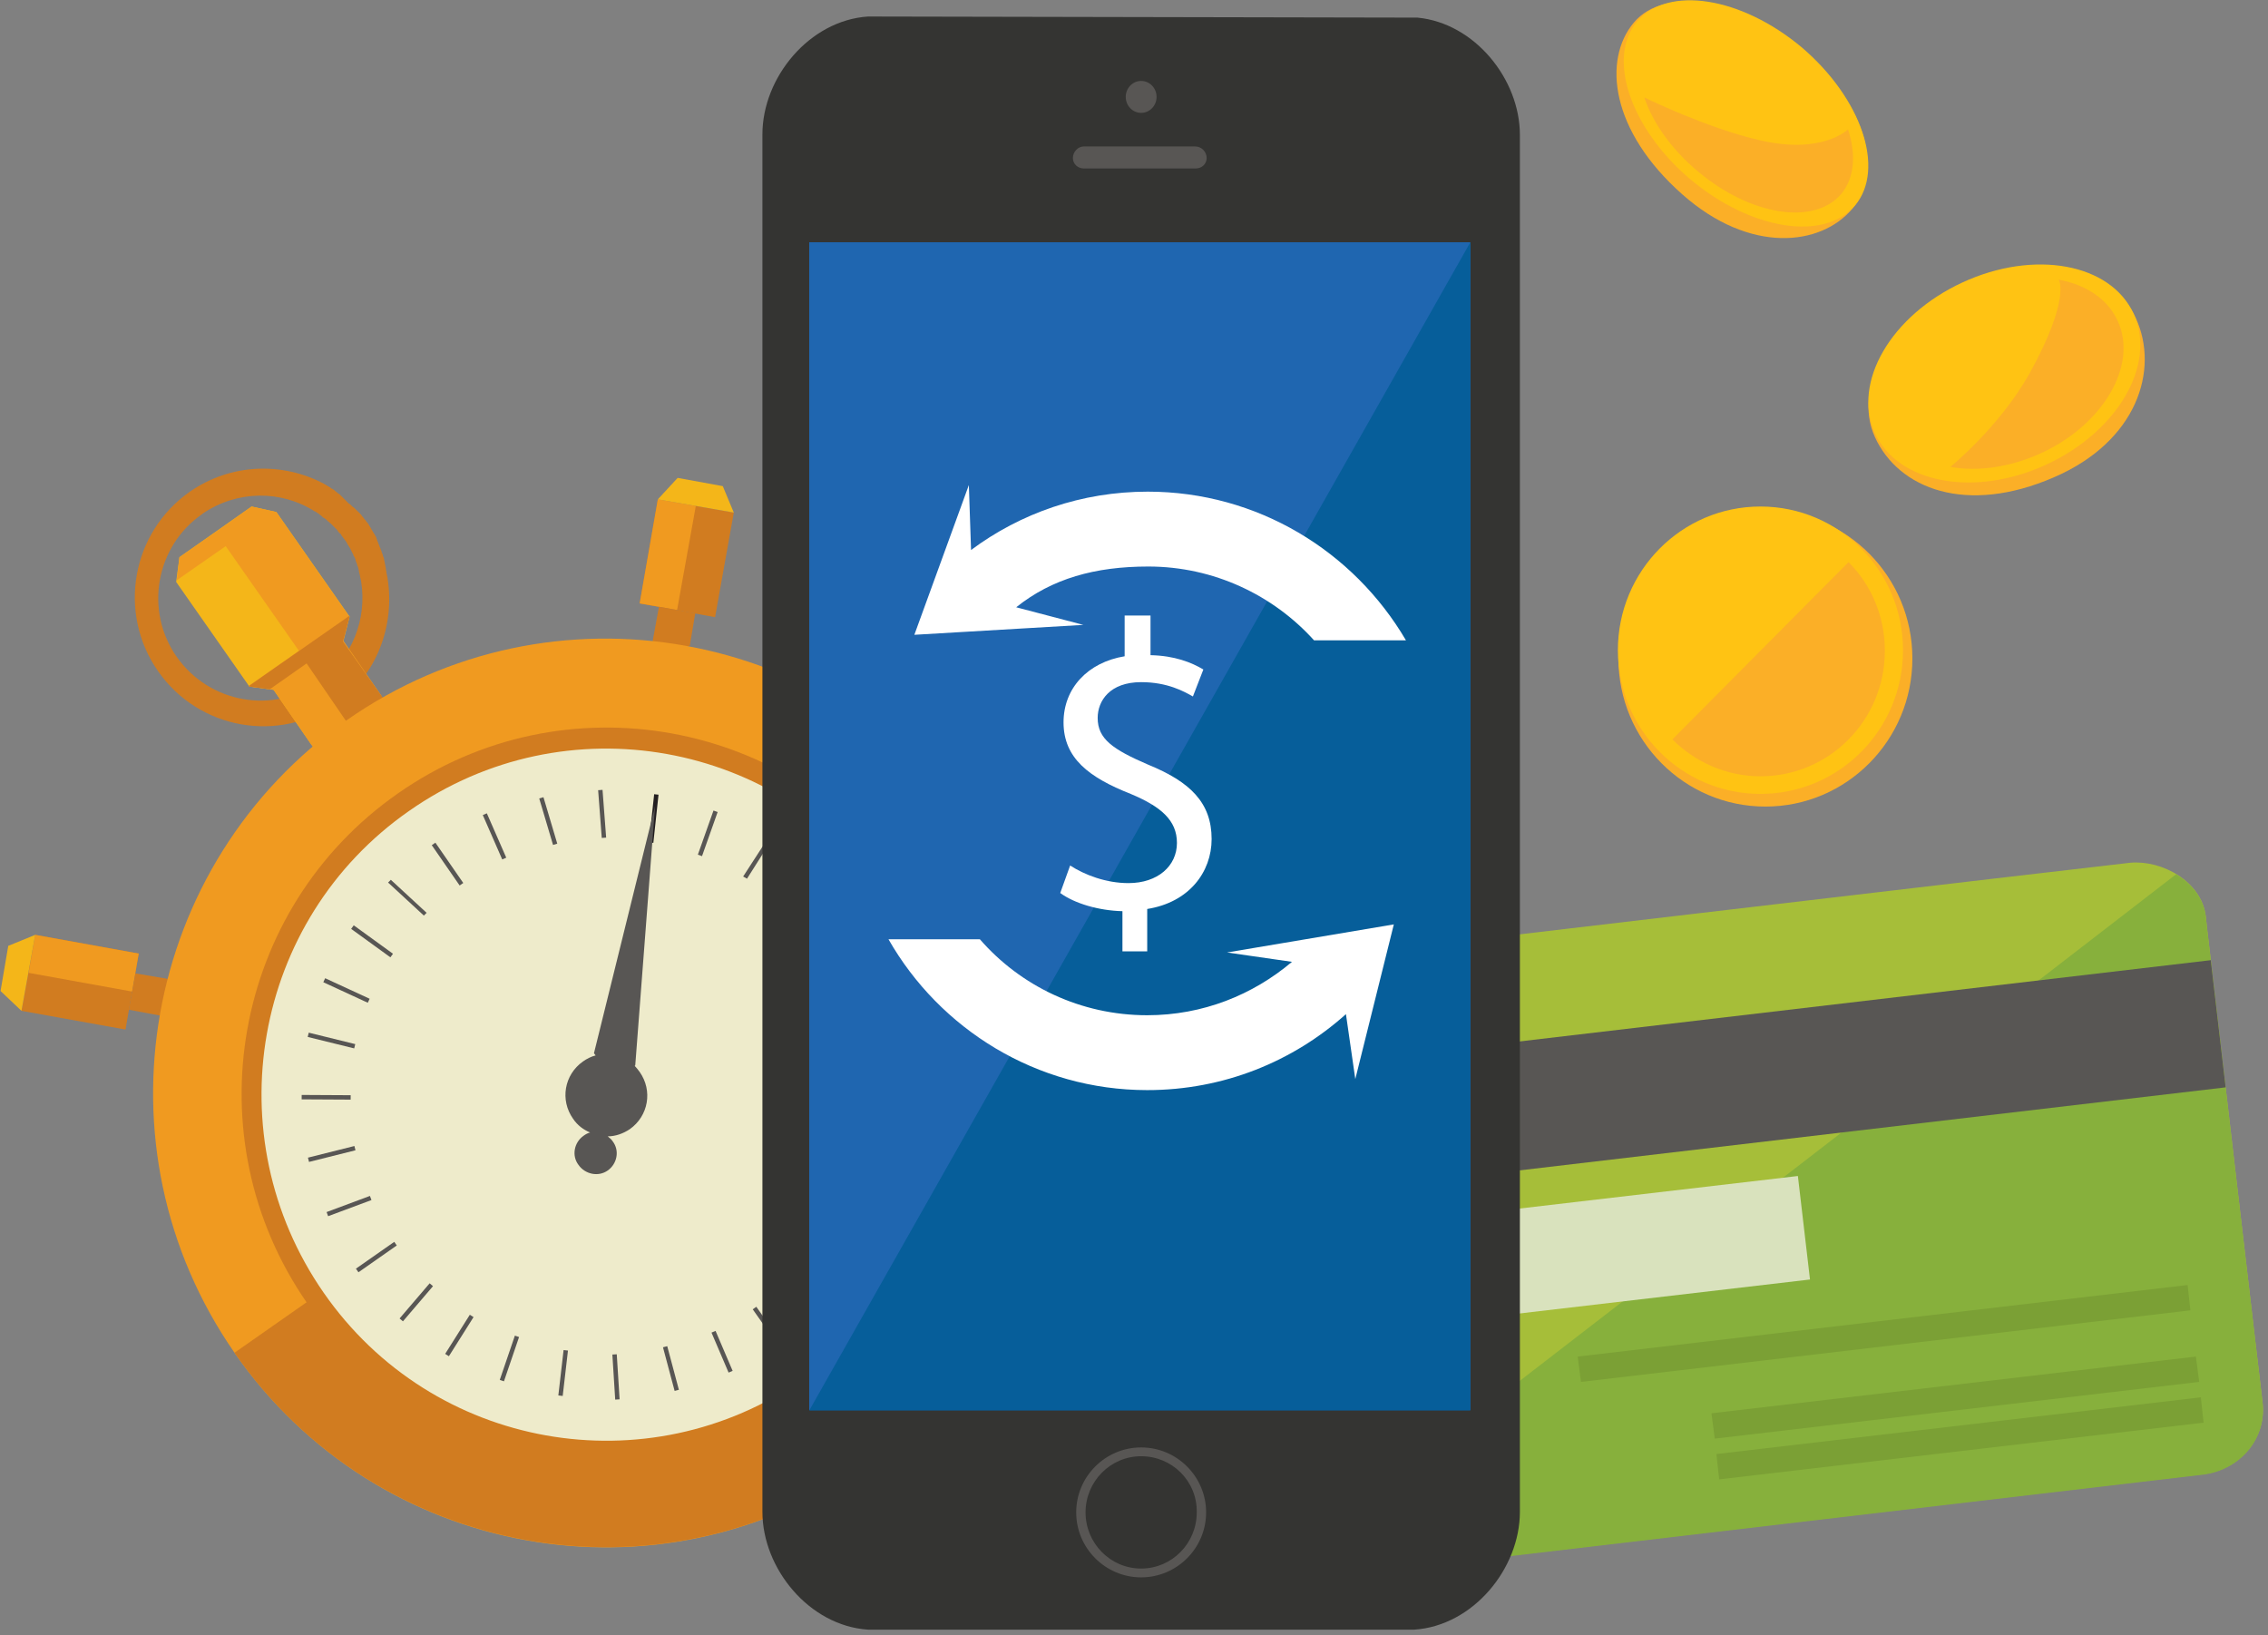 <?xml version="1.0" encoding="utf-8"?>
<!-- Generator: Adobe Illustrator 18.0.0, SVG Export Plug-In . SVG Version: 6.00 Build 0)  -->
<!DOCTYPE svg PUBLIC "-//W3C//DTD SVG 1.1//EN" "http://www.w3.org/Graphics/SVG/1.1/DTD/svg11.dtd">
<svg version="1.1" id="Busines_and_FInance" xmlns="http://www.w3.org/2000/svg" xmlns:xlink="http://www.w3.org/1999/xlink"
	 x="0px" y="0px" width="412px" height="297px" viewBox="0 0 412 297" enable-background="new 0 0 412 297" xml:space="preserve">
<rect x="0" y="0" width="412" height="297" fill="#808080" stroke="none"/>
<g>
	<path fill="#D17C20" d="M70.4,105c0-0.2-0.1-0.4-0.1-0.5c0,0,0,0,0,0c0-0.2-0.1-0.3-0.1-0.5c0,0,0,0,0-0.1c0-0.2-0.1-0.3-0.1-0.5
		c0,0,0-0.1,0-0.1c0-0.2-0.1-0.3-0.1-0.5c0,0,0-0.1,0-0.1c0-0.1-0.1-0.3-0.1-0.4c0,0,0-0.1,0-0.1c0-0.1-0.1-0.3-0.1-0.4
		c0,0,0-0.1,0-0.1c0-0.1-0.1-0.3-0.1-0.4c0-0.1,0-0.1-0.1-0.2c0-0.1-0.1-0.3-0.1-0.4c0-0.1,0-0.1-0.1-0.2c0-0.1-0.1-0.2-0.1-0.4
		c0-0.1-0.1-0.1-0.1-0.2c0-0.1-0.1-0.2-0.1-0.3c0-0.1-0.1-0.1-0.1-0.2c0-0.1-0.1-0.2-0.1-0.3c0-0.1-0.1-0.2-0.1-0.2
		c0-0.1-0.1-0.2-0.1-0.3c0-0.1-0.1-0.2-0.1-0.2c0-0.1-0.1-0.2-0.1-0.3c0-0.1-0.1-0.2-0.1-0.3c0-0.1-0.1-0.2-0.1-0.3
		c-0.1-0.1-0.1-0.2-0.2-0.3c0-0.1-0.1-0.2-0.1-0.2c-0.1-0.1-0.1-0.2-0.2-0.3c0-0.1-0.1-0.1-0.1-0.2c-0.1-0.1-0.1-0.2-0.2-0.3
		c0-0.1-0.1-0.1-0.1-0.2c-0.1-0.2-0.2-0.3-0.3-0.5c-0.1-0.2-0.2-0.3-0.3-0.5c-0.1-0.1-0.1-0.1-0.2-0.2c-0.1-0.1-0.1-0.2-0.2-0.3
		c-0.1-0.1-0.1-0.1-0.2-0.2c-0.1-0.1-0.1-0.2-0.2-0.3c-0.1-0.1-0.1-0.1-0.2-0.2c-0.1-0.1-0.1-0.2-0.2-0.3c-0.1-0.1-0.1-0.1-0.2-0.2
		c-0.1-0.1-0.1-0.2-0.2-0.2c-0.1-0.1-0.1-0.2-0.2-0.2c-0.1-0.1-0.1-0.1-0.2-0.2c-0.1-0.1-0.2-0.2-0.2-0.2c-0.1-0.1-0.1-0.1-0.2-0.2
		c-0.1-0.1-0.2-0.2-0.3-0.2c-0.1-0.1-0.1-0.1-0.2-0.2c-0.1-0.1-0.2-0.2-0.3-0.3c-0.1,0-0.1-0.1-0.2-0.1c-0.1-0.1-0.2-0.2-0.3-0.3
		c0,0-0.1-0.1-0.1-0.1c-0.1-0.1-0.2-0.2-0.3-0.3c0,0-0.1-0.1-0.1-0.1c-0.1-0.1-0.2-0.2-0.3-0.3c0,0-0.1-0.1-0.1-0.1
		c-0.1-0.1-0.2-0.2-0.3-0.3c0,0-0.1-0.1-0.1-0.1c-0.1-0.1-0.2-0.2-0.4-0.3c0,0-0.1,0-0.1-0.1c-0.1-0.1-0.3-0.2-0.4-0.3
		c0,0,0,0-0.1-0.1c-0.1-0.1-0.3-0.2-0.4-0.3c0,0,0,0-0.1,0c-0.1-0.1-0.3-0.2-0.4-0.3c0,0,0,0,0,0c-0.2-0.1-0.3-0.2-0.5-0.3
		c0,0,0,0,0,0c-0.2-0.1-0.3-0.2-0.5-0.3c0,0,0,0,0,0c-7.5-4-16.9-3.8-24.4,1.4c-10.6,7.4-13.2,22-5.8,32.6
		c7.4,10.6,21.9,13.2,32.5,5.8C68.4,122.7,71.8,113.6,70.4,105C70.4,105,70.4,105,70.4,105z M32.1,119.3c-5.9-8.4-3.8-20.1,4.6-25.9
		c0,0,0.1-0.1,0.1-0.1l0,0c6.3-4.3,14.3-4.3,20.4-0.4c0,0,0,0,0.1,0c0.2,0.2,0.5,0.3,0.7,0.5c0,0,0.1,0.1,0.1,0.1
		c0.2,0.1,0.4,0.3,0.6,0.5c0.1,0,0.1,0.1,0.2,0.1c0.2,0.1,0.4,0.3,0.5,0.4c0.1,0.1,0.1,0.1,0.2,0.2c0.2,0.1,0.3,0.3,0.5,0.4
		c0.1,0.1,0.2,0.2,0.3,0.3c0.1,0.1,0.3,0.3,0.4,0.4c0.1,0.1,0.2,0.2,0.3,0.3c0.1,0.1,0.2,0.2,0.3,0.4c0.1,0.1,0.2,0.3,0.4,0.4
		c0.1,0.1,0.2,0.2,0.2,0.3c0.2,0.3,0.4,0.5,0.6,0.8c0.2,0.3,0.4,0.5,0.5,0.8c0.1,0.1,0.1,0.2,0.2,0.3c0.1,0.2,0.2,0.3,0.3,0.5
		c0.1,0.1,0.1,0.3,0.2,0.4c0.1,0.1,0.1,0.3,0.2,0.4c0.1,0.2,0.2,0.3,0.2,0.5c0.1,0.1,0.1,0.2,0.2,0.3c0.1,0.2,0.2,0.4,0.2,0.6
		c0,0.1,0.1,0.2,0.1,0.3c0.1,0.2,0.2,0.4,0.2,0.6c0,0.1,0.1,0.1,0.1,0.2c0.1,0.2,0.1,0.5,0.2,0.7c0,0.1,0,0.1,0,0.2
		c0.1,0.3,0.1,0.5,0.2,0.8c0,0,0,0,0,0.1c0.1,0.3,0.1,0.6,0.2,0.9c0,0,0,0,0,0c1.1,6.8-1.6,14-7.6,18.2l0,0c0,0-0.1,0.1-0.1,0.1
		C49.6,129.8,38,127.7,32.1,119.3z"/>
	<g>
		<polygon fill="#F4B619" points="45.7,92 32.6,101.2 32,105.7 45.3,124.7 49.7,125.3 56.6,135.3 69.3,126.5 62.3,116.5 63.5,112 
			50.2,93 		"/>
	</g>
	<polygon fill="#F09A20" points="45.7,92 45.7,92 39.2,96.6 32.6,101.2 32.1,105.4 41,99.2 54.3,118.2 45.2,124.6 45.3,124.7 
		49.7,125.3 57.4,136.5 70,127.6 69.2,126.5 69.3,126.4 62.4,116.4 63.5,112 63.4,111.9 50.2,93 	"/>
	<g>
		<polygon fill="#D17C20" points="25.2,173.2 22.8,187 3.9,183.6 6.4,169.8 		"/>
	</g>
	<g>
		<polygon fill="#F09A20" points="5.2,176.7 24,180.1 25.2,173.2 6.4,169.8 		"/>
	</g>
	<polygon fill="#D17C20" points="30.5,177.8 24.6,176.8 23.4,183.4 29.3,184.5 29.9,181.2 29.9,181.2 	"/>
	<polygon fill="#F4B619" points="1.5,171.8 0.1,180 3.9,183.6 6.4,169.8 	"/>
	<g>
		<polygon fill="#D17C20" points="116.2,109.6 129.9,112.1 133.3,93.1 119.5,90.7 		"/>
	</g>
	<g>
		<polygon fill="#F09A20" points="126.4,91.9 123,110.8 116.2,109.6 119.5,90.7 		"/>
	</g>
	<polygon fill="#D17C20" points="126.3,111.4 119.7,110.2 118.3,117.9 121.8,117.7 121.8,117.7 125.3,117.3 	"/>
	<polygon fill="#F4B619" points="123.1,86.8 119.5,90.7 133.3,93.1 131.3,88.3 	"/>
	<polygon fill="#D17C20" points="63.4,111.9 45.2,124.6 45.3,124.7 49,125.2 55.7,120.5 63.3,131.6 69.8,127.1 62.3,116.5 
		62.5,115.8 62.5,115.8 63.5,112 	"/>
	<g>
		<path fill="#F09A20" d="M177.5,151.3c26,37.4,16.8,88.8-20.4,114.9c-37.3,26.1-88.5,16.9-114.5-20.5
			c-26-37.4-16.8-88.8,20.4-114.9C100.2,104.8,151.5,113.9,177.5,151.3z"/>
	</g>
	<path fill="#D17C20" d="M42.6,245.7c26,37.4,77.3,46.5,114.5,20.5c37.3-26.1,46.4-77.5,20.4-114.9L42.6,245.7z"/>
	<g>
		<path fill="#D17C20" d="M72.3,144.1c-30.1,21-37.4,62.5-16.5,92.6c21,30.1,62.3,37.5,92.4,16.5c30.1-21,37.4-62.5,16.5-92.6
			C143.7,130.5,102.3,123.1,72.3,144.1z"/>
	</g>
	<g>
		<g>
			<path fill="#EEEBCB" d="M74.3,147.3c-28.4,19.8-35.3,59-15.5,87.5c19.8,28.5,58.8,35.4,87.2,15.6c28.4-19.8,35.3-59,15.5-87.5
				C141.7,134.4,102.7,127.4,74.3,147.3z"/>
		</g>
	</g>
	<g>
		<g>
			
				<rect x="118.4" y="144.3" transform="matrix(0.994 0.107 -0.107 0.994 16.582 -11.849)" fill="#231F20" width="0.8" height="8.8"/>
		</g>
	</g>
	<g>
		<g>
			
				<rect x="80.8" y="152.5" transform="matrix(0.823 -0.569 0.569 0.823 -74.838 73.979)" fill="#585654" width="0.8" height="8.9"/>
		</g>
	</g>
	<g>
		<g>
			<polygon fill="#585654" points="77,166.3 70.5,160.3 71,159.8 77.5,165.8 			"/>
		</g>
	</g>
	<g>
		<g>
			
				<rect x="63.2" y="170.5" transform="matrix(0.81 0.587 -0.587 0.81 113.151 -7.136)" fill="#585654" width="8.8" height="0.8"/>
		</g>
	</g>
	<g>
		<g>
			
				<rect x="58.5" y="179.5" transform="matrix(0.908 0.419 -0.419 0.908 81.16 -9.819)" fill="#585654" width="8.9" height="0.8"/>
		</g>
	</g>
	<g>
		<g>
			
				<rect x="55.8" y="188.6" transform="matrix(0.971 0.239 -0.239 0.971 46.98 -8.901)" fill="#585654" width="8.7" height="0.8"/>
		</g>
	</g>
	<g>
		<g>
			
				<rect x="54.8" y="198.9" transform="matrix(1 5.512897e-003 -5.512897e-003 1 1.1 -0.324)" fill="#585654" width="8.9" height="0.8"/>
		</g>
	</g>
	<g>
		<g>
			
				<rect x="55.9" y="209.2" transform="matrix(0.97 -0.243 0.243 0.97 -49.117 20.927)" fill="#585654" width="8.7" height="0.8"/>
		</g>
	</g>
	<g>
		<g>
			
				<rect x="59.2" y="218.7" transform="matrix(0.937 -0.349 0.349 0.937 -72.468 35.89)" fill="#585654" width="8.4" height="0.8"/>
		</g>
	</g>
	<g>
		<g>
			
				<rect x="89.5" y="147.5" transform="matrix(0.916 -0.401 0.401 0.916 -53.425 48.822)" fill="#585654" width="0.8" height="8.8"/>
		</g>
	</g>
	<g>
		<g>
			
				<rect x="99.1" y="144.7" transform="matrix(0.959 -0.285 0.285 0.959 -38.321 34.502)" fill="#585654" width="0.8" height="8.8"/>
		</g>
	</g>
	<g>
		<g>
			
				<rect x="109" y="143.5" transform="matrix(0.997 -7.565704e-002 7.565704e-002 0.997 -10.873 8.702)" fill="#585654" width="0.8" height="8.7"/>
		</g>
	</g>
	<g>
		<g>
			
				<rect x="128.2" y="147" transform="matrix(0.943 0.334 -0.334 0.943 57.816 -34.218)" fill="#585654" width="0.8" height="8.5"/>
		</g>
	</g>
	<g>
		<g>
			<polygon fill="#585654" points="135.7,159.6 135,159.2 139.6,152.1 140.2,152.5 			"/>
		</g>
	</g>
	<g>
		<g>
			
				<rect x="145" y="157.8" transform="matrix(0.771 0.636 -0.636 0.771 136.371 -55.442)" fill="#585654" width="0.8" height="8.6"/>
		</g>
	</g>
	<g>
		<g>
			
				<rect x="135.4" y="240.4" transform="matrix(0.576 0.818 -0.818 0.576 256.05 -11.876)" fill="#585654" width="8.1" height="0.8"/>
		</g>
	</g>
	<g>
		<g>
			
				<rect x="130.9" y="241.6" transform="matrix(0.919 -0.393 0.393 0.919 -85.996 71.461)" fill="#585654" width="0.8" height="7.9"/>
		</g>
	</g>
	<g>
		<g>
			
				<rect x="121.4" y="244.6" transform="matrix(0.966 -0.258 0.258 0.966 -59.943 39.752)" fill="#585654" width="0.8" height="8.2"/>
		</g>
	</g>
	<g>
		<g>
			
				<rect x="111.5" y="246" transform="matrix(0.998 -6.291970e-002 6.291970e-002 0.998 -15.514 7.538)" fill="#585654" width="0.8" height="8.2"/>
		</g>
	</g>
	<g>
		<g>
			
				<rect x="102" y="245.3" transform="matrix(0.993 0.115 -0.115 0.993 29.304 -10.097)" fill="#585654" width="0.8" height="8.3"/>
		</g>
	</g>
	<g>
		<g>
			
				<rect x="92.1" y="242.6" transform="matrix(0.946 0.323 -0.323 0.946 84.767 -16.655)" fill="#585654" width="0.8" height="8.5"/>
		</g>
	</g>
	<g>
		<g>
			
				<rect x="83.1" y="238.4" transform="matrix(0.846 0.533 -0.533 0.846 142.111 -7.177)" fill="#585654" width="0.8" height="8.4"/>
		</g>
	</g>
	<g>
		<g>
			
				<rect x="75.1" y="232.3" transform="matrix(0.76 0.65 -0.65 0.76 171.968 7.728)" fill="#585654" width="0.8" height="8.4"/>
		</g>
	</g>
	<g>
		<g>
			
				<rect x="142.9" y="234" transform="matrix(0.721 0.693 -0.693 0.721 203.338 -36.548)" fill="#585654" width="8.3" height="0.8"/>
		</g>
	</g>
	<g>
		<g>
			<polygon fill="#585654" points="156.3,229 149.7,224.3 150.1,223.6 156.8,228.3 			"/>
		</g>
	</g>
	<g>
		<g>
			
				<rect x="153.7" y="217.1" transform="matrix(0.898 0.441 -0.441 0.898 111.911 -47.234)" fill="#585654" width="8.1" height="0.8"/>
		</g>
	</g>
	<g>
		<g>
			
				<rect x="156.2" y="208" transform="matrix(0.975 0.224 -0.224 0.975 50.672 -30.572)" fill="#585654" width="8.1" height="0.8"/>
		</g>
	</g>
	<g>
		<g>
			
				<rect x="157" y="197.9" transform="matrix(1 9.582348e-003 -9.582348e-003 1 1.908 -1.535)" fill="#585654" width="8.2" height="0.8"/>
		</g>
	</g>
	<g>
		<g>
			
				<rect x="156" y="188" transform="matrix(0.975 -0.223 0.223 0.975 -37.93 40.37)" fill="#585654" width="8.2" height="0.8"/>
		</g>
	</g>
	<g>
		<g>
			
				<rect x="152.8" y="178.5" transform="matrix(0.937 -0.349 0.349 0.937 -52.57 66.078)" fill="#585654" width="8.6" height="0.8"/>
		</g>
	</g>
	<g>
		<path fill="#585654" d="M119,146.4l-11.1,44.9l0.3,0.4c-0.8,0.2-1.6,0.6-2.3,1.1c-3.4,2.4-4.2,7-1.8,10.4c0.8,1.2,1.9,2,3.1,2.5
			c-0.4,0.1-0.8,0.3-1.2,0.6c-1.7,1.2-2.2,3.6-0.9,5.3c1.2,1.7,3.6,2.2,5.3,1c1.7-1.2,2.2-3.6,0.9-5.3c-0.2-0.3-0.5-0.6-0.9-0.9
			c1.4,0,2.8-0.5,4-1.3c3.4-2.4,4.2-7,1.8-10.4c-0.3-0.4-0.6-0.8-0.9-1.1l0.1-0.1L119,146.4z"/>
	</g>
	<g>
		<g>
			
				<rect x="64.2" y="228" transform="matrix(0.819 -0.573 0.573 0.819 -118.566 80.486)" fill="#585654" width="8.5" height="0.8"/>
		</g>
	</g>
	<g>
		<g>
			
				<rect x="148" y="169.5" transform="matrix(0.819 -0.573 0.573 0.819 -69.93 117.904)" fill="#585654" width="8.3" height="0.8"/>
		</g>
	</g>
	<g>
		<path fill="#A6BE39" d="M387,156.7c-1.3,0.1-158.7,18.6-159.9,18.8c-5.7,0.8-11.8,6.2-11,12.6c0.1,1.1,10.2,87.7,10.3,88.2
			c0.8,6.6,6.7,10.8,13.2,10.3c0.9-0.1,2.8-0.3,2.8-0.3s157.4-18.5,158.2-18.6c6.4-1,11.2-6.5,10.4-13.1c-0.1-0.5-9.9-84.6-9.9-84.6
			s-0.3-2.5-0.4-3.6C399.9,160.1,392.8,156.2,387,156.7z"/>
	</g>
	<g>
		<path fill="#87B03C" d="M401.1,170.1c0,0-0.3-2.5-0.4-3.6c-0.4-3.4-2.6-6-5.4-7.7c-10.1,7.8-44.6,34.4-163.4,126.1
			c2.2,1.3,4.9,2,7.7,1.8c0.9-0.1,2.8-0.3,2.8-0.3s157.4-18.5,158.2-18.6c6.4-1,11.2-6.5,10.4-13.1
			C410.9,254.1,401.1,170.1,401.1,170.1z"/>
	</g>
	<g>
		<polygon fill="#585654" points="404.3,197.5 219.7,219.2 217,196.1 401.6,174.4 		"/>
	</g>
	<g>
		<polygon fill="#D9E2BD" points="328.8,232.4 234.7,243.4 232.5,224.6 326.6,213.6 		"/>
	</g>
	<g>
		<polygon fill="#7BA035" points="397.9,238 287.2,251 286.6,246.4 397.4,233.4 		"/>
	</g>
	<g>
		<polygon fill="#7BA035" points="400.3,258.4 312.3,268.7 311.8,264.1 399.8,253.8 		"/>
	</g>
	<g>
		<polygon fill="#7BA035" points="399.5,251 311.5,261.3 310.9,256.7 398.9,246.4 		"/>
	</g>
	<g>
		<path fill="#343432" d="M276.1,141V25.1c0-0.2,0-0.4,0-0.6c0-10.1-8.2-20.3-18.6-21.3L157.7,3l0,0c-10.7,0.7-19.2,11.1-19.2,21.4
			c0,0.2,0,0.4,0,0.6v7.2V141v133c0,0.2,0,0.4,0,0.6c0,10.3,8.5,20.7,19.2,21.4l0,0h99.2l0,0c10.7-0.7,19.2-11.1,19.2-21.4
			c0-0.2,0-0.4,0-0.6V141z"/>
	</g>
	<g>
		<g>
			<path fill="#585654" d="M207.3,286.5c-6.5,0-11.8-5.3-11.8-11.8c0-6.5,5.3-11.8,11.8-11.8c6.5,0,11.8,5.3,11.8,11.8
				C219.1,281.2,213.8,286.5,207.3,286.5z M207.3,264.5c-5.6,0-10.1,4.6-10.1,10.2c0,5.6,4.5,10.2,10.1,10.2
				c5.6,0,10.1-4.6,10.1-10.2C217.5,269,212.9,264.5,207.3,264.5z"/>
		</g>
	</g>
	<g>
		<ellipse fill="#585654" cx="207.3" cy="17.6" rx="2.8" ry="2.9"/>
	</g>
	<g>
		<rect x="147" y="44" fill="#1F66B0" width="120.1" height="212.1"/>
	</g>
	<g>
		<path fill="#585654" d="M217.1,26.6c0,0-0.1,0-0.1,0h-0.1h-19.8H197c0,0-0.1,0-0.1,0c-1.1,0-2,1-2,2.1c0,1.1,0.9,1.9,2,1.9
			c0.2,0,0.2,0,0.6,0h19.1c0.4,0,0.4,0,0.6,0c1.1,0,2-0.8,2-1.9C219.2,27.6,218.3,26.6,217.1,26.6z"/>
	</g>
	<g>
		<polygon fill="#065E9A" points="267.1,256.2 147,256.2 267.1,44 		"/>
	</g>
	<g>
		<g>
			<path fill="#FFFFFF" d="M203.9,172.9v-7.4c-4.3-0.1-8.7-1.4-11.3-3.3l1.8-5c2.6,1.7,6.5,3.2,10.6,3.2c5.3,0,8.8-3.1,8.8-7.3
				c0-4.1-2.9-6.6-8.4-8.9c-7.6-3-12.2-6.5-12.2-13c0-6.2,4.4-10.9,11.1-12v-7.4h4.7v7.2c4.4,0.1,7.4,1.3,9.6,2.6l-1.9,4.9
				c-1.6-0.9-4.6-2.6-9.4-2.6c-5.7,0-7.9,3.4-7.9,6.5c0,3.8,2.7,5.7,9.2,8.5c7.6,3.1,11.5,6.9,11.5,13.5c0,6-4.1,11.5-11.7,12.7v7.7
				H203.9z"/>
		</g>
	</g>
	<g>
		<path fill="#FFFFFF" d="M253.2,167.9l-30.3,5.1l11.8,1.7c-7.1,6-16.2,9.7-26.3,9.7c-12.1,0-23-5.3-30.4-13.8h-16.6
			c9.3,16.3,26.9,27.4,47,27.4c13.9,0,26.5-5.2,36.1-13.8l1.7,11.8L253.2,167.9z"/>
	</g>
	<g>
		<path fill="#FFFFFF" d="M208.5,89.3c-12,0-23.1,3.9-32.1,10.6L176,88.1l-9.9,27.2l30.7-1.8l-12.2-3.2c6.5-5.2,14.3-7.4,24-7.4
			c11.9,0,22.7,5.2,30.1,13.4h16.7C245.9,100.1,228.4,89.3,208.5,89.3z"/>
	</g>
	<ellipse fill="#FBAF27" cx="320.7" cy="119.6" rx="26.7" ry="26.9"/>
	<ellipse fill="#FFC313" cx="319.8" cy="118.1" rx="25.9" ry="26.1"/>
	<path fill="#FBAF27" d="M303.8,134.3c4.1,4.1,9.8,6.7,16,6.7c12.5,0,22.6-10.2,22.6-22.8c0-6.3-2.5-12-6.6-16.1L303.8,134.3z"/>
	<path fill="#FBAF27" d="M388,57.8c4.3,9.4,0.2,22.4-14.9,28.9c-15.9,6.9-28.2,2.1-32.5-7.3c-4.3-9.4,3.6-21.9,17-28.1
		C370.9,45.2,383.7,48.4,388,57.8z"/>
	<path fill="#FFC313" d="M387.6,57c4.2,9.2-2.9,21.4-15.9,27.4c-13,6-26.9,3.4-31.1-5.7c-4.2-9.2,2.9-21.4,15.9-27.4
		C369.5,45.3,383.4,47.8,387.6,57z"/>
	<path fill="#FBAF27" d="M354.3,84.8c4.9,0.9,10.8,0.1,16.5-2.5c11.3-5.2,17.6-16,13.9-24c-1.8-4-5.8-6.6-10.7-7.5
		c0,0,2.2,3.4-5.3,17C363.2,77.6,354.3,84.8,354.3,84.8z"/>
	<path fill="#FBAF27" d="M336.5,37.9c-5.7,6.8-18.6,8.3-30.9-2.6c-13-11.5-14.5-24.4-8.8-31.2c5.7-6.8,19.6-4.1,30.9,5.5
		C339,19,342.2,31.1,336.5,37.9z"/>
	<path fill="#FFC313" d="M337,37.3c-5.6,6.6-18.9,4.5-29.9-4.7c-10.9-9.2-15.3-22.1-9.7-28.7c5.6-6.6,18.9-4.5,29.9,4.7
		C338.2,17.9,342.5,30.7,337,37.3z"/>
	<path fill="#FBAF27" d="M298.7,17.7c1.5,4.5,4.9,9.4,9.7,13.4c9.6,8.1,21.2,9.9,26.1,4.1c2.4-2.9,2.7-7.2,1.2-11.7
		c0,0-4.6,4.6-15.9,2C310.1,23.3,298.7,17.7,298.7,17.7z"/>
</g>
</svg>
